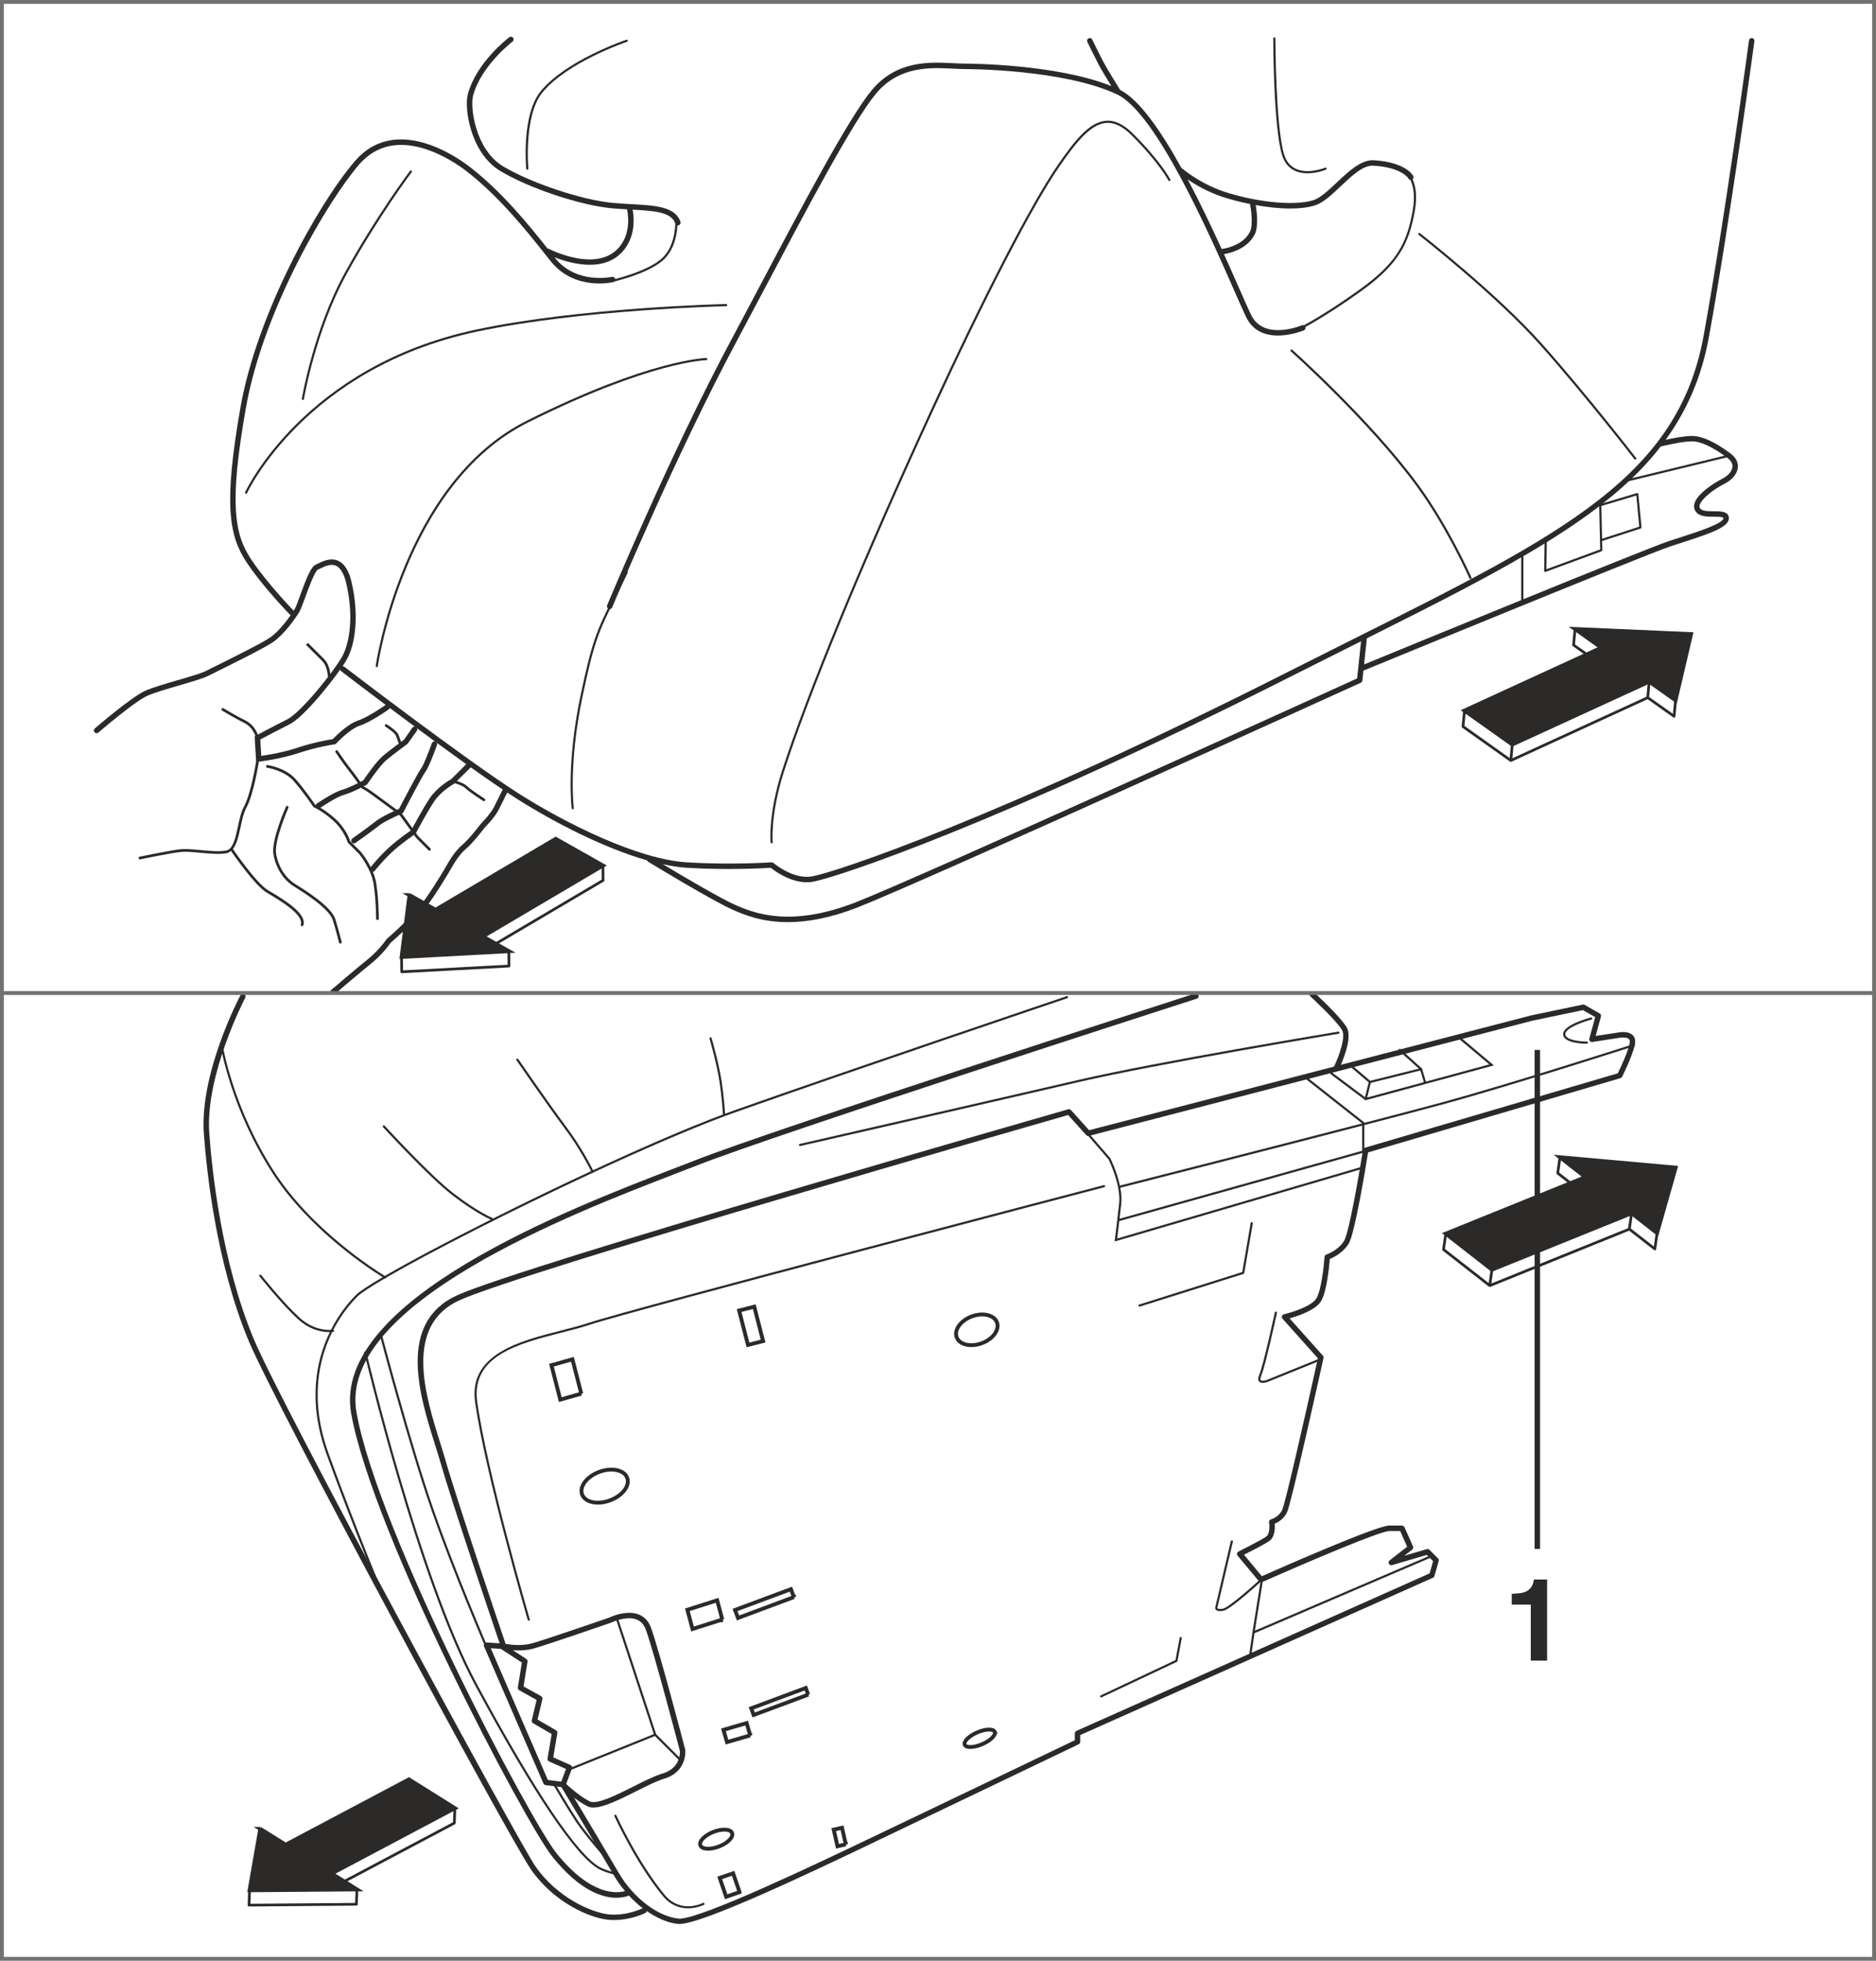 <?xml version="1.0" encoding="UTF-8"?>
<!DOCTYPE svg PUBLIC "-//W3C//DTD SVG 1.1//EN" "http://www.w3.org/Graphics/SVG/1.1/DTD/svg11.dtd">
<!-- Creator: CorelDRAW 2017 -->
<svg xmlns="http://www.w3.org/2000/svg" xml:space="preserve" width="37.091mm" height="38.748mm" version="1.1" style="shape-rendering:geometricPrecision; text-rendering:geometricPrecision; image-rendering:optimizeQuality; fill-rule:evenodd; clip-rule:evenodd"
viewBox="0 0 1435.3 1499.4"
 xmlns:xlink="http://www.w3.org/1999/xlink">
 <defs>
  <style type="text/css">
   <![CDATA[
    .str0 {stroke:#727271;stroke-width:2.95;stroke-miterlimit:4}
    .str1 {stroke:#2B2A29;stroke-width:2.95;stroke-linecap:round;stroke-miterlimit:4}
    .fil0 {fill:none;fill-rule:nonzero}
    .fil2 {fill:#2B2A29;fill-rule:nonzero}
    .fil1 {fill:#2B2A29;fill-rule:nonzero}
   ]]>
  </style>
 </defs>
 <g id="Слой_x0020_1">
  <polygon class="fil0 str0" points="1.47,1497.93 1433.82,1497.93 1433.82,1.47 1.47,1.47 "/>
  <path class="fil1" d="M1249.76 798.44c-0.93,0.3 -93.09,29.97 -146.34,44.49 -13.12,3.58 -34.63,9.23 -59.6,15.71l0 -0.31 -44.2 -34.84c-0.36,-0.27 -0.87,-0.23 -1.16,0.14 -0.29,0.36 -0.22,0.89 0.14,1.16l43.52 34.3c-76.37,19.84 -183.84,47.18 -185.29,47.53 -0.03,0 0,0.04 -0.03,0.05 -2.26,-10.74 -6.96,-20.33 -7.32,-21.01l-31.03 -35.93c-0.29,-0.36 -0.82,-0.41 -1.16,-0.1 -0.34,0.3 -0.38,0.82 -0.08,1.16l30.91 35.78c0.09,0.19 9.68,19.53 8.1,33.81 -1.61,14.53 -3.25,27.63 -3.28,27.75l-0.16 1.26 190.67 -55.89c0.44,-0.12 0.68,-0.59 0.56,-1.02 -0.14,-0.45 -0.59,-0.71 -1.04,-0.56l-188.22 55.18c0.27,-2.2 0.89,-7.22 1.61,-13.39 0.07,0 0.14,-0.01 0.22,-0.03l190.12 -53.22c0.45,-0.14 0.71,-0.59 0.57,-1.04 -0.11,-0.42 -0.56,-0.63 -1.01,-0.57l-2.43 0.68 0 -19.18c25.16,-6.54 46.84,-12.23 60.04,-15.83 53.29,-14.53 145.5,-44.22 146.41,-44.5 0.44,-0.15 0.68,-0.61 0.55,-1.05 -0.14,-0.43 -0.63,-0.66 -1.05,-0.53zm-207.54 81.54l-185.67 52c0.41,-3.58 0.86,-7.36 1.3,-11.38 0.44,-3.96 0.05,-8.2 -0.71,-12.36 0.03,0 0.07,0 0.1,0 1.44,-0.37 108.58,-27.62 184.93,-47.44l0 19.12c0,0.03 0.05,0.03 0.05,0.06z"/>
  <path class="fil1" d="M1047.18 827.69l-2.84 11.36 -25.15 -18.84c-0.34,-0.26 -0.87,-0.19 -1.15,0.18 -0.27,0.37 -0.21,0.87 0.16,1.15l26.46 19.84 96.75 -26.24 1.53 -0.42 -26.88 -22.64c-0.36,-0.3 -0.87,-0.24 -1.16,0.1 -0.3,0.36 -0.26,0.89 0.09,1.18l24.45 20.6 -48.52 13.16 -3.06 -10.49 -0.36 0.1 -16.01 -14.43c-0.34,-0.33 -0.87,-0.29 -1.18,0.05 -0.3,0.34 -0.27,0.86 0.07,1.16l15.2 13.69 -37.28 9.29 -14.57 -12.41c-0.34,-0.29 -0.86,-0.24 -1.17,0.1 -0.29,0.34 -0.25,0.87 0.09,1.17l14.51 12.34zm-1.2 11.61l2.82 -11.21 37.92 -9.48 2.61 8.93 -43.36 11.75z"/>
  <path class="fil1" d="M1214.15 798.15c0.46,0 0.83,-0.37 0.83,-0.83 0,-0.45 -0.37,-0.82 -0.83,-0.82 -4.62,0 -16.57,-1.02 -16.57,-5.69 0,-4.83 14.47,-9.68 20.04,-11.15 0.45,-0.11 0.71,-0.57 0.6,-1.01 -0.12,-0.44 -0.55,-0.64 -1.03,-0.59 -2.17,0.58 -21.27,5.79 -21.27,12.75 0,7.14 16.35,7.34 18.23,7.34z"/>
  <path class="fil1" d="M459.25 1427.99c-17.2,-9.12 -49.77,-57.48 -94.21,-139.86 -43.98,-81.54 -84.28,-252.38 -84.68,-254.1 -0.11,-0.44 -0.55,-0.67 -1.01,-0.6 -0.44,0.1 -0.71,0.55 -0.61,0.98 0.41,1.72 40.75,172.77 84.85,254.51 44.59,82.66 77.39,131.24 94.88,140.51 5.22,2.79 12.94,4.37 13.27,4.45 0.05,0.02 0.11,0.02 0.17,0.02 0.38,0 0.74,-0.27 0.8,-0.67 0.1,-0.44 -0.19,-0.89 -0.64,-0.98 -0.08,-0.02 -7.82,-1.6 -12.82,-4.26z"/>
  <path class="fil1" d="M292.31 1020.97c-0.11,-0.44 -0.55,-0.63 -1.01,-0.59 -0.45,0.12 -0.71,0.58 -0.6,1.03 0.22,0.8 21.95,83.19 39.15,132.65 17.2,49.43 42.16,107.08 42.4,107.65 0.14,0.3 0.44,0.49 0.77,0.49 0.11,0 0.22,-0.03 0.33,-0.07 0.42,-0.18 0.61,-0.67 0.42,-1.09 -0.24,-0.58 -25.19,-58.16 -42.36,-107.52 -17.17,-49.4 -38.88,-131.72 -39.1,-132.56z"/>
  <path class="fil1" d="M423.67 1363.89c-0.39,0.23 -0.53,0.74 -0.29,1.13 0.11,0.18 10.94,18.59 17.41,28.29 6.47,9.72 21.65,27.08 21.8,27.26 0.16,0.19 0.39,0.29 0.63,0.29 0.19,0 0.38,-0.07 0.55,-0.21 0.34,-0.3 0.37,-0.83 0.07,-1.18 -0.15,-0.16 -15.25,-17.46 -21.67,-27.08 -6.44,-9.65 -17.25,-28.02 -17.36,-28.22 -0.24,-0.39 -0.75,-0.52 -1.13,-0.29z"/>
  <path class="fil1" d="M520.23 1346.72c0.17,0.16 0.38,0.24 0.59,0.24 0.21,0 0.42,-0.08 0.59,-0.24 0.33,-0.31 0.33,-0.85 0,-1.18l-19.43 -19.43 -29.28 -88.92c-0.15,-0.45 -0.58,-0.65 -1.05,-0.53 -0.44,0.14 -0.67,0.61 -0.53,1.04l29.11 88.39 -66.66 26.87c-0.42,0.16 -0.63,0.65 -0.45,1.08 0.12,0.33 0.44,0.52 0.77,0.52 0.09,0 0.2,-0.02 0.31,-0.07l66.86 -26.95 19.18 19.18z"/>
  <path class="fil1" d="M845.47 906.87c-0.11,-0.45 -0.53,-0.65 -1.01,-0.6 -3.62,0.94 -362.29,94.67 -394.55,105.44 -6.2,2.07 -13.35,3.89 -20.91,5.81 -31.52,8.03 -70.74,18.01 -65.5,54.87 7.8,54.85 39.92,165.27 40.24,166.38 0.11,0.37 0.44,0.6 0.79,0.6 0.08,0 0.15,-0.01 0.23,-0.04 0.44,-0.12 0.7,-0.59 0.56,-1.01 -0.32,-1.11 -32.41,-111.44 -40.19,-166.16 -5.02,-35.38 31.79,-44.76 64.26,-53.02 7.6,-1.94 14.8,-3.78 21.05,-5.86 32.2,-10.74 390.82,-104.46 394.44,-105.4 0.44,-0.12 0.7,-0.57 0.59,-1.01z"/>
  <path class="fil1" d="M508.41 1448.85c-20.34,-24.61 -36.68,-60.31 -36.84,-60.66 -0.18,-0.43 -0.68,-0.62 -1.09,-0.41 -0.43,0.19 -0.6,0.67 -0.41,1.09 0.16,0.36 16.59,36.24 37.08,61.04 6.12,7.4 13.31,9.4 19.27,9.4 6.84,0 12.07,-2.62 12.17,-2.67 0.39,-0.22 0.56,-0.71 0.35,-1.12 -0.22,-0.41 -0.72,-0.59 -1.12,-0.36 -0.67,0.37 -17.13,8.56 -29.41,-6.31z"/>
  <path class="fil1" d="M976.96 1003.99c0.1,-0.45 -0.19,-0.89 -0.64,-0.99 -0.43,-0.12 -0.87,0.19 -0.98,0.64 -0.08,0.41 -8.7,40.2 -11.89,47.65 -1.05,2.47 -1.08,4.19 -0.05,5.25 0.68,0.71 1.71,0.94 2.76,0.94 1.72,0 3.48,-0.64 3.8,-0.75l40.22 -16.3c0.42,-0.16 0.63,-0.65 0.46,-1.06 -0.18,-0.44 -0.67,-0.68 -1.1,-0.46l-40.19 16.29c-1.2,0.44 -3.95,1.06 -4.75,0.21 -0.49,-0.51 -0.36,-1.75 0.38,-3.46 3.25,-7.6 11.63,-46.32 11.98,-47.96z"/>
  <path class="fil1" d="M960.1 1246.98l6.28 -39.27c0.05,-0.34 -0.11,-0.68 -0.43,-0.86 -0.33,-0.15 -0.71,-0.12 -0.96,0.12 -6.68,6.15 -24.92,22.29 -29.21,23.15 -2.67,0.56 -3.75,0.14 -4.14,-0.14 -0.19,-0.15 -0.26,-0.29 -0.3,-0.37l11.93 -50.66c0.11,-0.44 -0.17,-0.89 -0.62,-0.98 -0.42,-0.07 -0.9,0.16 -1,0.6l-11.98 51.02c0,0.08 0.03,0.96 0.86,1.62 1.08,0.87 2.94,1.05 5.57,0.53 4.82,-0.98 22.32,-16.56 28.26,-21.95l-6.14 38.41 -0.02 0 -2.74 19.26c-0.07,0.45 0.25,0.86 0.71,0.93 0.03,0.02 0.07,0.02 0.11,0.02 0.41,0 0.76,-0.29 0.82,-0.71l2.69 -18.78 134.06 -57.45c0.42,-0.18 0.62,-0.67 0.44,-1.09 -0.19,-0.41 -0.65,-0.59 -1.09,-0.44l-133.1 57.03z"/>
  <path class="fil1" d="M951.42 974.16c0.3,-0.09 0.52,-0.34 0.56,-0.65l6.52 -38.02c0.08,-0.45 -0.22,-0.89 -0.67,-0.96 -0.45,-0.14 -0.89,0.22 -0.96,0.67l-6.44 37.53 -78.85 24.85c-0.45,0.14 -0.68,0.58 -0.55,1.04 0.11,0.34 0.44,0.57 0.79,0.57 0.09,0 0.17,-0.02 0.25,-0.04l79.34 -24.98z"/>
  <path class="fil1" d="M902.53 1252.51l-3.18 16.98 -57.21 26.99c-0.42,0.21 -0.6,0.7 -0.41,1.12 0.15,0.29 0.44,0.46 0.75,0.46 0.12,0 0.24,-0.03 0.35,-0.09l57.61 -27.16c0.23,-0.12 0.41,-0.36 0.46,-0.6l3.25 -17.41c0.1,-0.44 -0.21,-0.87 -0.65,-0.96 -0.45,-0.15 -0.89,0.21 -0.97,0.65z"/>
  <path class="fil1" d="M254.22 1018.57c0.36,-0.04 0.68,-0.08 0.75,-0.08 0.45,-0.1 0.75,-0.52 0.67,-0.97 -0.07,-0.33 -0.39,-0.38 -0.68,-0.48 6.61,-12.76 14.33,-21.43 18.65,-25.69 2.7,-2.66 10.07,-7.45 20.76,-13.71 0.12,0.05 0.26,0.1 0.38,0.1 0.29,0 0.57,-0.14 0.72,-0.41 0.05,-0.1 -0.1,-0.18 -0.08,-0.29 32.97,-19.17 96.56,-51.62 157.86,-80.11 0.07,0.03 0.1,0.11 0.18,0.11 0.11,0 0.23,-0.03 0.34,-0.07 0.14,-0.07 0.04,-0.23 0.12,-0.34 36.56,-16.97 72.2,-32.47 99.95,-42.88 0.05,0.02 0.05,0.1 0.1,0.1l0.04 0c0.11,0 0.08,-0.16 0.17,-0.21 3.21,-1.2 6.32,-2.33 9.3,-3.39 88.09,-31.14 251.57,-86.38 253.2,-86.93 0.44,-0.15 0.65,-0.61 0.52,-1.05 -0.15,-0.44 -0.6,-0.67 -1.05,-0.52 -1.64,0.56 -165.13,55.79 -253.21,86.94 -2.65,0.93 -5.39,1.94 -8.2,2.98 -0.21,-3.4 -0.89,-13.64 -2.66,-25.15 -2.16,-14.02 -7.58,-32.53 -7.62,-32.71 -0.14,-0.45 -0.57,-0.72 -1.04,-0.56 -0.44,0.12 -0.68,0.59 -0.56,1.02 0.05,0.19 5.43,18.58 7.58,32.49 1.85,12 2.51,22.7 2.68,25.51 -27.64,10.35 -63.04,25.76 -99.37,42.62 -1.8,-3.66 -9.08,-17.94 -20.28,-32.89 -12.87,-17.19 -36.68,-51.79 -36.93,-52.15 -0.27,-0.38 -0.78,-0.44 -1.15,-0.21 -0.38,0.26 -0.48,0.78 -0.22,1.16 0.23,0.34 24.07,34.97 36.97,52.19 11.1,14.8 18.29,28.93 20.11,32.6 -25.53,11.85 -51.4,24.38 -75.34,36.39 -0.05,-0.29 -0.03,-0.6 -0.3,-0.7 -0.11,-0.05 -11.01,-4.5 -29.16,-18.39 -18.2,-13.9 -52.77,-51.68 -53.13,-52.07 -0.31,-0.34 -0.85,-0.35 -1.17,-0.05 -0.34,0.31 -0.36,0.83 -0.05,1.18 0.35,0.38 35.04,38.26 53.36,52.27 16.94,12.94 27.27,17.62 29.13,18.43 -33.01,16.56 -62.1,31.99 -81.13,43.06 -6.62,-4.03 -55.77,-34.88 -84.82,-79.97 -31.05,-48.19 -38.93,-94.86 -39,-95.33 -0.08,-0.45 -0.52,-0.8 -0.96,-0.68 -0.45,0.07 -0.75,0.49 -0.68,0.94 0.08,0.46 8,47.48 39.25,95.96 28.44,44.14 75.83,74.63 84.59,80.02 -10.47,6.13 -17.68,10.85 -20.35,13.5 -4.45,4.38 -12.51,13.46 -19.29,26.8 -3.7,0.22 -13.99,-0.15 -24.12,-9.46 -12.84,-11.77 -29.09,-32.3 -29.25,-32.5 -0.29,-0.37 -0.8,-0.4 -1.16,-0.14 -0.37,0.29 -0.42,0.81 -0.14,1.16 0.16,0.22 16.49,20.85 29.43,32.71 9.43,8.65 18.93,9.95 23.78,9.95 0.27,0 0.4,-0.03 0.64,-0.03 -10.37,21.27 -17.27,52.87 -2.38,93.81 21.5,59.1 44.89,114.94 45.12,115.51 0.14,0.31 0.44,0.5 0.76,0.5 0.11,0 0.22,-0.03 0.33,-0.07 0.42,-0.18 0.62,-0.66 0.44,-1.08 -0.23,-0.56 -23.6,-56.37 -45.09,-115.42 -14.88,-40.94 -7.74,-72.39 2.7,-93.36z"/>
  <path class="fil1" d="M611.29 875.75c0.1,0.39 0.44,0.65 0.8,0.65 0.05,0 0.12,0 0.19,-0.03 1.51,-0.34 152.84,-34.92 213,-48.91 60.13,-13.95 197.44,-36.71 198.82,-36.94 0.45,-0.08 0.77,-0.49 0.68,-0.96 -0.07,-0.44 -0.46,-0.8 -0.94,-0.67 -1.39,0.22 -138.75,22.97 -198.93,36.97 -60.17,13.97 -211.48,48.54 -213,48.9 -0.45,0.11 -0.72,0.53 -0.63,0.98z"/>
  <path class="fil0 str1" d="M479.88 1130.14c2.21,6.04 -3.73,13.76 -13.27,17.24 -9.53,3.52 -19.06,1.46 -21.27,-4.59 -2.21,-6.06 3.71,-13.78 13.27,-17.27 9.53,-3.51 19.06,-1.42 21.27,4.61zm282.89 -118.87c2.07,5.68 -3.14,12.82 -11.66,15.92 -8.54,3.14 -17.13,1.08 -19.19,-4.6 -2.09,-5.68 3.13,-12.82 11.64,-15.94 8.52,-3.14 17.13,-1.05 19.21,4.63zm-202.64 390.44c1.19,3.08 -3.27,7.7 -9.99,10.29 -6.7,2.62 -13.13,2.24 -14.32,-0.85 -1.2,-3.05 3.28,-7.66 9.98,-10.28 6.73,-2.62 13.13,-2.24 14.33,0.84zm200.91 -77.38c1.08,2.47 -3.2,6.7 -9.54,9.45 -6.32,2.73 -12.33,2.94 -13.39,0.46 -1.06,-2.47 3.18,-6.7 9.53,-9.45 6.33,-2.73 12.34,-2.93 13.41,-0.46zm-177.2 -298.8l-11.57 2.98 -6.77 -26.31 11.57 -2.98 6.77 26.31zm-139.11 40.22l-16.07 4.56 -6.76 -26.31 16.05 -4.56 6.77 26.31zm162.67 155.58l-42.77 15.94 -2.28 -6.11 42.77 -15.92 2.28 6.09zm10.96 74.58l-41.75 15.54 -1.9 -5.07 41.76 -15.56 1.88 5.09zm-65.72 -57.45l-22.8 7.24 -3.95 -14.69 22.81 -7.23 3.93 14.69zm21.33 88.6l-17.75 5.16 -2.73 -9.39 17.75 -5.17 2.73 9.41zm73.14 83.35l-6.36 1.44 -2.88 -12.71 6.35 -1.46 2.89 12.74zm-81.27 36.51l-10.26 3.53 -4.94 -14.39 10.26 -3.54 4.94 14.39z"/>
  <path class="fil1" d="M1241.72 789.22c-1.63,0 -2.85,0.22 -2.85,0.22l-18.06 2.76 4.05 -14.85c0.25,-0.93 -0.15,-1.88 -0.98,-2.36l-11.42 -6.54c-0.45,-0.25 -0.96,-0.31 -1.46,-0.23l-39.29 8.2 -145.89 37.87c3.21,-7.33 8.61,-21.87 4.47,-28.77 -4.98,-8.33 -24.05,-25.86 -24.86,-26.6 -0.86,-0.78 -2.16,-0.72 -2.95,0.12 -0.76,0.85 -0.71,2.17 0.14,2.95 0.19,0.18 19.43,17.86 24.11,25.65 3.01,5.04 -1.95,19.37 -6.1,28l-187.38 48.64 -13.86 -15.39c-0.53,-0.6 -1.37,-0.85 -2.12,-0.62 -4.16,1.2 -417.18,119.53 -467.37,142.18 -46.44,20.97 -28.81,77.02 -17.13,114.11 1.49,4.74 2.88,9.14 4.01,13.12 8.79,30.76 39.53,121.46 45.48,138.97l-9.94 -0.62c-0.57,0.02 -1.42,0.29 -1.83,0.87 -0.43,0.6 -0.49,1.37 -0.21,2.02l45.51 104.96c0.29,0.68 0.92,1.15 1.65,1.24l12.07 1.5c3.99,6.68 29.83,49.79 40.28,67.7 2.45,4.21 5.34,8.14 8.42,11.82 -6.36,1.79 -26.19,3.66 -52.37,-28.86 -20.19,-25.06 -136.63,-244.99 -153.08,-337.12 -14.82,-82.98 166.41,-152.72 243.8,-182.49 6.15,-2.36 11.61,-4.47 16.21,-6.28 61.31,-24.2 379.67,-126.67 382.88,-127.71 1.11,-0.34 1.69,-1.52 1.35,-2.61 -0.36,-1.11 -1.56,-1.73 -2.62,-1.35 -3.21,1.04 -321.7,103.54 -383.13,127.79 -4.59,1.81 -10.03,3.9 -16.16,6.26 -78.36,30.14 -261.83,100.75 -246.42,187.12 16.56,92.64 133.65,313.79 153.96,338.97 21.06,26.18 38.46,31.38 48.95,31.38 4.71,0 7.94,-1.02 9.61,-1.71 3.32,3.59 6.85,6.88 10.54,9.71 -0.94,0.46 -12.97,6.14 -26.43,4.64 -12.65,-1.4 -38.96,-12.62 -55.68,-36.7 -12.44,-17.92 -193.67,-351.27 -215.38,-403 -24.86,-59.31 -32.15,-130.1 -34.13,-157.78 -3.18,-44.59 27.22,-102.81 27.52,-103.4 0.53,-1.01 0.15,-2.26 -0.87,-2.8 -0.99,-0.55 -2.26,-0.15 -2.8,0.87 -1.28,2.41 -31.27,59.83 -28,105.63 2,27.88 9.34,99.2 34.46,159.07 20.3,48.41 198.6,379.02 215.78,403.76 17.63,25.4 44.72,36.91 58.63,38.45 1.72,0.19 3.42,0.27 5.08,0.27 12.9,0 23.36,-5.16 23.85,-5.39 0.62,-0.31 0.92,-0.87 1.03,-1.49 7.91,5.48 16.23,9.11 23.96,9.87 0.34,0.03 0.7,0.04 1.08,0.04 18.01,0 103.42,-40.79 144.49,-60.38l7.41 -3.56c34.32,-16.33 153.54,-73.48 153.54,-73.48 0.72,-0.34 1.19,-1.06 1.19,-1.87l0 -5.19 269.86 -120.3c0.56,-0.23 0.98,-0.74 1.16,-1.32l3.26 -11.44c0.22,-0.72 0.02,-1.5 -0.52,-2.04l-6.54 -6.54c-0.55,-0.56 -1.35,-0.72 -2.06,-0.53l-17.24 5.08 6.05 -4.69c0.75,-0.59 1.01,-1.63 0.63,-2.48l-6.54 -14.7c-0.34,-0.75 -1.24,-1.23 -2.06,-1.23l-9.64 0c-9.55,0 -83.42,32.53 -97.39,38.73l-13.66 -16.4c4.74,-2.4 15.25,-7.78 19.11,-10.36 4.63,-3.1 4.66,-10.06 4.37,-13.38 2.44,-1.02 6.82,-3.47 9.4,-8.65 3.28,-6.57 25.42,-106.67 27.93,-118.06 0.15,-0.65 -0.03,-1.34 -0.48,-1.84l-25.47 -28.5c6.48,-1.79 19.94,-6.25 24.08,-13.15 4.46,-7.45 6.29,-26.93 6.7,-32.26 3,-1.24 10.33,-4.86 14.52,-11.84 4.72,-7.85 13.08,-59.14 14.76,-69.66l193.08 -56.79c0.55,-0.16 1.01,-0.55 1.27,-1.06 1.02,-2.05 10.02,-20.26 10.02,-27.07 0,-4.48 -3.49,-7.15 -9.34,-7.15zm-866.27 471.19l7.7 0.48 16.12 10.46 -3.06 19.04c-0.12,0.86 0.29,1.72 1.05,2.14l13.3 7.4 -3.71 15.56c-0.21,0.9 0.18,1.83 0.98,2.28l14.24 8.26 -3.15 18.74c-0.15,0.94 0.34,1.85 1.22,2.24l12.9 5.73 -3.62 9.69 -10.26 -1.28 -43.7 -100.75zm61.06 89.33l-13.23 -5.87 3.13 -18.58c0.15,-0.86 -0.26,-1.71 -1.01,-2.14l-14.14 -8.19 3.71 -15.6c0.22,-0.92 -0.19,-1.86 -1.01,-2.31l-13.4 -7.44 3.04 -18.93c0.12,-0.82 -0.24,-1.64 -0.93,-2.07l-10.21 -6.65c1.27,0.09 2.61,0.15 4.02,0.15 4.4,0 8.44,-0.52 12,-1.53 11.35,-3.26 56.95,-18.97 59.15,-19.75 0.05,-0.04 6.84,-3.36 13.69,-3.36 6.47,0 10.67,2.87 12.8,8.75 6.43,17.66 25.88,92.13 26.02,92.6 0.07,0.52 1.18,13.05 -13.21,17.39 -6.17,1.83 -14.09,5.8 -22.47,10.01 -11.62,5.83 -23.64,11.85 -30.46,11.85 -1.12,0 -2.03,-0.16 -2.72,-0.5 -7.64,-3.82 -15.42,-10.87 -18.09,-13.39l4.41 -11.79c0.39,-1.03 -0.1,-2.17 -1.11,-2.62zm801.21 -528.97l-193.47 56.9c-0.78,0.23 -1.35,0.87 -1.47,1.68 -2.7,17.14 -10.57,63.07 -14.41,69.47 -4.44,7.39 -13.5,10.51 -13.6,10.54 -0.79,0.26 -1.35,0.98 -1.4,1.83 -0.45,6.68 -2.43,25.39 -6.24,31.72 -3.63,6.08 -19.14,10.8 -24.8,12.11 -0.72,0.17 -1.3,0.7 -1.51,1.41 -0.23,0.7 -0.07,1.46 0.42,2l27.06 30.26c-9.84,44.53 -25.08,111.47 -27.35,116.04 -2.77,5.57 -8.41,7.09 -8.47,7.1 -1.04,0.27 -1.72,1.28 -1.54,2.36 0.38,2.35 0.71,8.93 -2.36,10.99 -4.72,3.15 -20.84,11.19 -21.01,11.28 -0.56,0.29 -0.97,0.82 -1.11,1.43 -0.12,0.62 0.03,1.27 0.44,1.76l16.34 19.62c0.62,0.71 1.6,0.97 2.45,0.56 35.29,-15.67 90.28,-39.01 97.14,-39.01l8.45 0 5.32 11.98 -13.42 10.43c-0.79,0.6 -1.03,1.71 -0.57,2.59 0.45,0.87 1.5,1.28 2.43,1.04l26.58 -7.82 4.81 4.79 -2.67 9.34 -270.21 120.45c-0.75,0.33 -1.23,1.08 -1.23,1.9l0 5.23c-12.48,5.99 -120.03,57.55 -152.33,72.92l-7.43 3.54c-37.61,17.95 -125.63,59.98 -142.7,60 -0.25,0 -0.46,-0.02 -0.67,-0.04 -15.88,-1.57 -34.7,-15.93 -45.76,-34.9 -7.97,-13.68 -24.85,-41.9 -34.21,-57.56 3.12,2.36 6.65,4.77 10.25,6.57 1.25,0.64 2.8,0.96 4.57,0.96 7.81,0 20.27,-6.25 32.33,-12.29 8.22,-4.12 15.97,-8.01 21.79,-9.76 17.8,-5.35 16.19,-21.67 16.11,-22.12 -0.79,-3.07 -19.7,-75.42 -26.18,-93.27 -2.73,-7.52 -8.52,-11.49 -16.72,-11.49 -7.86,0 -15.25,3.65 -15.3,3.7 -0.48,0.15 -47.44,16.34 -58.69,19.58 -3.18,0.9 -6.84,1.36 -10.85,1.36 -3.99,0 -7.37,-0.45 -9.68,-0.83 -3.68,-10.85 -36.86,-108.46 -46.03,-140.57 -1.13,-4 -2.54,-8.45 -4.04,-13.23 -11.23,-35.68 -28.2,-89.61 14.87,-109.06 48.54,-21.91 440.28,-134.37 465.55,-141.62l13.83 15.35c0.52,0.58 1.31,0.84 2.07,0.63l188.67 -48.98c0.08,0.02 0.16,0.05 0.25,0.05 0.15,0 0.22,-0.19 0.35,-0.21l150.33 -39.03 38.41 -8.01 9.35 5.35 -4.48 16.41c-0.19,0.67 -0.02,1.39 0.45,1.94 0.46,0.5 1.13,0.79 1.87,0.65l21.25 -3.26c0.05,-0.02 0.98,-0.15 2.2,-0.15 5.17,0 5.17,2.25 5.17,2.99 0,4.72 -6.28,18.5 -9.17,24.39z"/>
  <path class="fil1" d="M348.02 1381.71c-0.56,0 -1.01,0.44 -1.04,1l-0.39 10.76 -83.72 44.37c-0.52,0.27 -0.71,0.9 -0.44,1.4 0.18,0.36 0.55,0.55 0.91,0.55 0.17,0 0.33,-0.04 0.49,-0.11l84.24 -44.64c0.03,-0.03 0.05,-0.04 0.1,-0.07 0.14,-0.07 0.23,-0.19 0.31,-0.33 0.07,-0.11 0.12,-0.24 0.14,-0.38 0.02,-0.05 0.02,-0.09 0.02,-0.14l0.42 -11.35c0.02,-0.57 -0.5,-1.15 -1.04,-1.06z"/>
  <path class="fil1" d="M272.06 1444.82l-0.38 10.36 -80.09 0.65 0.37 -10.28c0.02,-0.58 -0.42,-1.05 -0.99,-1.07 -0.62,0.04 -1.06,0.43 -1.08,1l-0.41 11.34 0 0.04c0,0.11 0.03,0.21 0.04,0.3l0 0.01c0.05,0.17 0.15,0.31 0.27,0.45l0.01 0 0 0 0 0 0.02 0c0.09,0.09 0.22,0.17 0.34,0.22l0.01 0 0 0c0.11,0.04 0.22,0.05 0.34,0.05l0.01 0 82.15 -0.65c0.11,0 0.21,-0.02 0.3,-0.04l0 0 0.01 0c0.21,-0.07 0.37,-0.19 0.51,-0.34 0.01,-0.04 0.04,-0.08 0.07,-0.12l0.01 0 0 -0.01 0 0 0 -0.02 0 0 0 -0.01c0.1,-0.14 0.14,-0.3 0.14,-0.46l0.43 -11.35c0.03,-0.57 -0.43,-1.06 -1,-1.08 -0.63,-0.12 -1.05,0.43 -1.08,1z"/>
  <path class="fil1" d="M199.16 1398.53l19.39 12.15 94.32 -49.98 35.15 22.03 -94.3 49.98 19.39 12.15 -82.18 0.66c0,0 8.27,-47.45 8.24,-46.99z"/>
  <path class="fil0 str1" d="M199.16 1398.53l19.39 12.15 94.32 -49.98 35.15 22.03 -94.3 49.98 19.39 12.15 -82.18 0.66c0,0 8.27,-47.45 8.24,-46.99z"/>
  <polygon class="fil1" points="1267.78,942.94 1282.01,892.89 1193.51,884.95 1212.99,900.14 1106.13,943.38 1141.46,970.93 1248.32,927.73 "/>
  <polygon class="fil0 str1" points="1267.78,942.94 1282.01,892.89 1193.51,884.95 1212.99,900.14 1106.13,943.38 1141.46,970.93 1248.32,927.73 "/>
  <path class="fil1" d="M1191.07 897.85c0.04,0.03 0.07,0.07 0.11,0.08l9.77 7.63c0.19,0.17 0.42,0.22 0.64,0.22 0.3,0 0.62,-0.12 0.82,-0.4 0.36,-0.43 0.27,-1.1 -0.17,-1.44l-9.33 -7.28 1.63 -11.59c0.08,-0.56 -0.31,-1.08 -0.89,-1.17 -0.64,0 -1.1,0.34 -1.16,0.9l-1.71 12.15c-0.02,0.04 -0.02,0.08 -0.02,0.14 0,0.14 0.02,0.29 0.07,0.42 0.05,0.12 0.14,0.24 0.23,0.34z"/>
  <path class="fil1" d="M1267.92 941.9c-0.52,0 -1.09,0.33 -1.16,0.89l-1.45 10.37 -17.61 -13.71 1.63 -11.59c0.08,-0.56 -0.3,-1.08 -0.87,-1.17 -0.6,0 -1.09,0.33 -1.17,0.89l-1.63 11.58 -104.64 42.32 1.46 -10.42c0.08,-0.56 -0.31,-1.08 -0.87,-1.16 -0.67,0 -1.09,0.32 -1.17,0.89l-1.46 10.39 -33.45 -26.1 1.63 -11.56c0.1,-0.56 -0.3,-1.09 -0.87,-1.17 -0.64,0.04 -1.09,0.31 -1.17,0.89l-1.71 12.12c0,0.05 -0.01,0.09 -0.01,0.14l0 0c0,0.15 0.03,0.29 0.07,0.41 0.07,0.15 0.15,0.27 0.27,0.37 0.01,0.03 0.04,0.05 0.08,0.08l35.29 27.56c0.02,0.01 0.03,0.01 0.03,0.03 0.07,0.04 0.15,0.1 0.23,0.12 0.08,0.04 0.26,0.04 0.25,0.07 0.05,0.02 0.11,0.02 0.15,0.02 0.14,0 0.29,-0.03 0.41,-0.08l106.28 -42.98 19 14.8c0.07,0.07 0.15,0.12 0.23,0.15 0,0.02 0,0.02 0,0.02 0.12,0.04 0.26,0.07 0.38,0.07l0 0c0.14,-0.04 0.3,-0.03 0.43,-0.07 0.12,-0.05 0.23,-0.12 0.33,-0.22 0.1,-0.11 0.18,-0.23 0.25,-0.37 0.03,-0.08 0.04,-0.18 0.05,-0.25l1.69 -12.14c0.08,-0.56 -0.31,-1.08 -0.89,-1.17z"/>
  <polygon class="fil1" points="1174.12,1184.5 1178.28,1184.5 1178.28,802.88 1174.12,802.88 "/>
  <path class="fil1" d="M256.72 569.1l0.5 -0.55c0.1,-0.11 10.14,-11.01 18.06,-13.64 8.71,-2.89 21.76,-12.19 22.32,-12.58 0.93,-0.67 1.15,-1.98 0.48,-2.91 -0.67,-0.94 -1.95,-1.15 -2.91,-0.49 -0.12,0.1 -13.09,9.34 -21.2,12.04 -7.93,2.65 -17.07,11.86 -19.32,14.22 -2.99,0.46 -14.59,2.43 -27.08,6.59 -10.78,3.6 -22.84,5.56 -27.68,6.24l-0.74 -12.52c3.33,-1.79 13.25,-7.06 22.44,-11.66 11.88,-5.94 36.92,-37.88 43.46,-49.07 7.7,-13.21 9.28,-36.46 4.01,-59.26 -2.05,-8.9 -5.36,-14.33 -10.12,-16.6 -5.8,-2.73 -11.88,0.21 -15.52,1.99 -0.68,0.33 -1.28,0.63 -1.77,0.83 -3.69,1.47 -7.17,10.31 -12.03,23.63 -1.68,4.59 -3.27,8.9 -4.14,10.36 -2.57,4.29 -11.04,16.6 -19.25,22.06 -7.05,4.71 -31.78,16.91 -43.65,22.78l-5.34 2.65c-3.55,1.77 -12.14,4.26 -21.23,6.91 -9.65,2.81 -19.65,5.72 -25.09,8.2 -10.55,4.81 -37.23,27.74 -38.35,28.72 -0.87,0.74 -0.97,2.06 -0.22,2.92 0.74,0.87 2.06,0.98 2.92,0.22 0.27,-0.23 27.35,-23.52 37.37,-28.08 5.19,-2.35 15.02,-5.22 24.55,-7.99 9.27,-2.7 18.03,-5.24 21.91,-7.19l5.32 -2.64c11.96,-5.9 36.84,-18.2 44.12,-23.04 8.52,-5.68 17.15,-17.78 20.52,-23.38 1.06,-1.8 2.57,-5.9 4.46,-11.07 2.38,-6.51 7.33,-20.07 9.67,-21.21 0.57,-0.22 1.27,-0.56 2.06,-0.96 3.17,-1.53 7.92,-3.85 11.9,-1.97 3.48,1.67 6.13,6.3 7.85,13.78 6.11,26.51 1.91,46.87 -3.55,56.23 -7.03,12.04 -31.29,42.24 -41.73,47.45 -11.26,5.64 -23.6,12.29 -23.72,12.34l-1.18 0.64 1.16 19.6 2.19 -0.26c0.67,-0.07 16.48,-1.95 30.71,-6.7 13.84,-4.63 26.95,-6.52 27.08,-6.55l0.74 -0.1z"/>
  <path class="fil1" d="M385.41 602.18l-7.58 15.15c-2.66,5.31 -9.95,12.64 -10.21,12.92 -0.08,0.12 -8.44,11.22 -13.87,15.75 -5.91,4.93 -10.7,13.46 -10.89,13.81 -0.09,0.17 -8.58,15.21 -17.87,28.22 -9.2,12.89 -28.81,29.75 -29.01,29.92l-0.37 0.43c-0.05,0.08 -5.64,8.35 -14.72,15.61 -9.38,7.51 -28.05,23.54 -28.24,23.7l2.72 3.15c0.18,-0.17 18.8,-16.14 28.12,-23.6 8.83,-7.06 14.39,-14.82 15.41,-16.31 2.28,-1.97 20.38,-17.76 29.49,-30.48 9.41,-13.19 18.01,-28.44 18.1,-28.6 0.04,-0.08 4.63,-8.23 9.93,-12.65 5.8,-4.84 14.18,-15.99 14.34,-16.23 0.32,-0.31 7.84,-7.86 10.78,-13.79l7.58 -15.15 -3.71 -1.85z"/>
  <path class="fil1" d="M280.35 600.21l0.74 -0.67c0.08,-0.15 9.35,-14 14.74,-18.5 5.57,-4.64 15.88,-12.15 15.99,-12.22l7.11 -9.96c0.65,-0.94 0.42,-2.24 -0.52,-2.89 -0.93,-0.66 -2.23,-0.43 -2.89,0.5l-6.43 9.19c-1.73,1.27 -10.7,7.83 -15.92,12.19 -5.34,4.45 -13.58,16.46 -15.26,18.95 -2.02,1.08 -10.58,5.57 -16.16,7.15 -6.88,1.97 -19.03,10.35 -19.55,10.7 -0.94,0.65 -1.17,1.95 -0.52,2.89 0.41,0.58 1.05,0.9 1.71,0.9 0.41,0 0.82,-0.12 1.19,-0.37 0.12,-0.09 12.1,-8.35 18.31,-10.13 6.78,-1.93 17.03,-7.51 17.47,-7.74z"/>
  <path class="fil1" d="M287.52 628c-4.64,3.7 -17.76,13.08 -17.9,13.17 -0.94,0.67 -1.16,1.97 -0.49,2.91 0.41,0.56 1.05,0.87 1.69,0.87 0.42,0 0.84,-0.14 1.22,-0.4 0.55,-0.38 13.36,-9.53 18.07,-13.31 4.47,-3.58 17.38,-9.13 17.51,-9.19l0.68 -0.3 0.34 -0.65c3.93,-7.59 14.62,-27.95 16.86,-30.93 2.95,-3.93 8.22,-18.77 8.82,-20.45 0.38,-1.08 -0.19,-2.27 -1.27,-2.65 -1.08,-0.4 -2.28,0.18 -2.65,1.25 -1.56,4.4 -6.06,16.44 -8.23,19.34 -2.69,3.59 -14.65,26.57 -16.89,30.86 -2.82,1.24 -13.46,5.99 -17.77,9.46z"/>
  <path class="fil1" d="M328.74 610.48c-5.2,7.79 -12.6,21.6 -14.06,24.34 -1.87,1.25 -9.17,6.31 -15.86,12.16 -7.63,6.66 -15.1,15.97 -15.41,16.37 -0.71,0.9 -0.57,2.2 0.33,2.92 0.38,0.3 0.85,0.46 1.3,0.46 0.61,0 1.21,-0.27 1.62,-0.79 0.08,-0.09 7.57,-9.4 14.89,-15.82 7.37,-6.46 15.8,-12.08 15.88,-12.14l0.7 -0.76c0.08,-0.17 8.53,-16.11 14.09,-24.44 5.31,-7.97 15.26,-13.47 15.35,-13.53l13.73 -13.6c0.8,-0.82 0.8,-2.13 0,-2.95 -0.82,-0.8 -2.13,-0.8 -2.95,0l-13.05 13.05c-1.75,0.98 -11.11,6.54 -16.56,14.72z"/>
  <path class="fil1" d="M206.55 681.66l-1.44 -0.86c-8.88,-5.32 -25.72,-29.8 -26.93,-31.56 2.93,-3.67 4.4,-9.89 5.82,-16.54 1.16,-5.42 2.35,-11.03 4.45,-14.87 5.69,-10.46 9.42,-34.36 9.57,-35.37 0.09,-0.57 -0.3,-1.1 -0.86,-1.19 -0.64,-0.03 -1.09,0.3 -1.18,0.86 -0.04,0.26 -3.82,24.56 -9.35,34.7 -2.24,4.11 -3.47,9.87 -4.66,15.43 -1.79,8.39 -3.65,17.08 -8.83,18.11 -5.15,1.05 -12.62,0.34 -19.85,-0.33 -5.77,-0.55 -11.22,-1.02 -15.08,-0.63 -8.46,0.94 -30.4,5.5 -31.33,5.71 -0.56,0.11 -0.93,0.65 -0.8,1.22 0.09,0.49 0.53,0.83 1.01,0.83 0.07,0 0.14,0 0.21,-0.03 0.23,-0.04 22.77,-4.74 31.15,-5.67 3.65,-0.4 9,0.09 14.66,0.63 7.38,0.68 15,1.39 20.45,0.31 1.23,-0.26 2.17,-1.01 3.12,-1.76 2.2,3.22 18.31,26.47 27.38,31.93l1.45 0.86c8.78,5.24 27.06,16.16 24.61,23.48 -0.19,0.55 0.11,1.12 0.65,1.31 0.11,0.03 0.22,0.05 0.33,0.05 0.44,0 0.83,-0.27 0.98,-0.72 2.96,-8.88 -14.87,-19.55 -25.51,-25.91z"/>
  <path class="fil1" d="M226.29 676.29l-0.36 -0.22c-7.52,-4.71 -12.87,-13.08 -14.66,-22.96 -1.81,-9.99 9.27,-35.11 9.39,-35.37 0.22,-0.52 -0.01,-1.13 -0.53,-1.37 -0.52,-0.23 -1.15,0 -1.37,0.53 -0.46,1.05 -11.47,25.97 -9.54,36.57 1.9,10.46 7.59,19.33 15.62,24.35l0.35 0.22c7.33,4.59 26.8,16.75 29.49,25.72 2.81,9.32 4.71,16.91 4.72,16.98 0.11,0.48 0.55,0.79 1.01,0.79 0.08,0 0.16,-0.01 0.24,-0.03 0.56,-0.15 0.9,-0.71 0.75,-1.25 -0.02,-0.09 -1.93,-7.72 -4.74,-17.09 -2.91,-9.71 -22.15,-21.75 -30.38,-26.88z"/>
  <path class="fil1" d="M276.3 651.61l-8.34 -8.34c-0.53,-1.63 -3.62,-10.18 -11.59,-17.27 -7.66,-6.8 -13.75,-9.81 -15.14,-10.46 -1.16,-1.72 -8.14,-11.97 -15.06,-19.75 -7.74,-8.7 -20.9,-10.68 -21.45,-10.74 -0.66,-0.08 -1.1,0.31 -1.18,0.87 -0.08,0.58 0.31,1.1 0.87,1.18 0.14,0.01 12.97,1.95 20.19,10.07 7.45,8.37 14.99,19.66 15.06,19.77 0.11,0.16 0.27,0.3 0.46,0.38 0.05,0.03 6.59,2.88 14.86,10.24 8.18,7.27 11.03,16.47 11.04,16.56 0.06,0.18 0.15,0.32 0.27,0.44l8.45 8.45c0.09,0.12 9.31,11.29 11.13,23.17 1.87,12.08 1.88,26.19 1.88,26.33 0,0.57 0.46,1.04 1.04,1.04 0.57,0 1.04,-0.46 1.04,-1.04 0,-0.14 -0.03,-14.42 -1.9,-26.66 -1.91,-12.44 -11.19,-23.69 -11.66,-24.23z"/>
  <path class="fil1" d="M187.07 552.93c7.02,3.51 8.9,11.52 8.93,11.61 0.1,0.48 0.53,0.8 1.01,0.8 0.07,0 0.15,-0.02 0.22,-0.03 0.56,-0.12 0.92,-0.68 0.79,-1.24 -0.08,-0.36 -2.1,-9.04 -10.02,-13 -7.45,-3.73 -16.88,-9.36 -16.97,-9.43 -0.48,-0.29 -1.13,-0.14 -1.42,0.37 -0.3,0.48 -0.14,1.12 0.36,1.42 0.09,0.05 9.58,5.75 17.1,9.5z"/>
  <path class="fil1" d="M250.86 517.93c0,0.57 0.46,1.04 1.04,1.04 0.57,0 1.04,-0.46 1.04,-1.04 0,-0.37 -0.05,-9.01 -5.02,-13.99l-12.33 -12.3 -1.46 1.46 12.31 12.31c4.37,4.35 4.42,12.44 4.42,12.52z"/>
  <path class="fil1" d="M307.65 622.4c-0.07,-0.08 -0.14,-0.16 -0.22,-0.22 -0.15,-0.12 -15.23,-11.43 -21.79,-16.11 -3.74,-2.68 -6.26,-4.27 -7.52,-4.78 -1.12,-1.6 -6.85,-9.72 -10.27,-13.98 -3.71,-4.63 -9.36,-13.08 -9.42,-13.16 -0.33,-0.49 -0.98,-0.63 -1.43,-0.29 -0.48,0.31 -0.6,0.96 -0.29,1.43 0.06,0.08 5.75,8.61 9.53,13.32 3.73,4.64 10.29,14.05 10.37,14.14 0.19,0.27 0.3,0.42 0.65,0.42 0.04,0.02 1.34,0.4 7.15,4.56 6.23,4.45 20.16,14.88 21.64,15.99l12.31 17.03 9.48 9.46c0.21,0.21 0.46,0.31 0.72,0.31 0.27,0 0.53,-0.11 0.74,-0.31 0.41,-0.39 0.41,-1.05 0,-1.46l-9.35 -9.34 -12.31 -17.04z"/>
  <path class="fil1" d="M370.78 610.77c-0.09,-0.07 -10.33,-6.61 -13.08,-9.34 -3,-3 -10.55,-4.93 -10.88,-5.01 -0.56,-0.11 -1.12,0.21 -1.26,0.75 -0.14,0.56 0.19,1.12 0.75,1.25 0.09,0.03 7.32,1.87 9.93,4.47 2.88,2.89 13,9.35 13.42,9.62 0.19,0.11 0.37,0.16 0.57,0.16 0.34,0 0.67,-0.18 0.86,-0.48 0.32,-0.48 0.18,-1.13 -0.31,-1.44z"/>
  <path class="fil1" d="M302.98 562.74c0.94,2.84 2.79,7.44 2.87,7.63 0.15,0.41 0.55,0.66 0.96,0.66 0.12,0 0.26,-0.03 0.38,-0.09 0.53,-0.2 0.79,-0.8 0.57,-1.34 -0.02,-0.05 -1.88,-4.75 -2.81,-7.52 -1.04,-3.11 -8.15,-7.62 -8.95,-8.12 -0.48,-0.3 -1.12,-0.16 -1.43,0.34 -0.3,0.48 -0.15,1.12 0.34,1.42 2.8,1.75 7.48,5.2 8.08,7.02z"/>
  <path class="fil1" d="M192.17 427.76c-12.83,-19.25 -17,-42.45 -4.03,-115.86 13.35,-75.67 62.91,-158.44 86.47,-185.93 28.71,-33.49 73.28,-2.01 81.92,4.64 25.45,19.58 46.63,46.27 60.65,63.93l4.19 5.27c18.01,22.51 46.52,16.23 47.74,15.95 1.12,-0.25 1.81,-1.37 1.56,-2.48 -0.26,-1.13 -1.4,-1.81 -2.5,-1.56 -0.26,0.04 -27.16,5.98 -43.55,-14.5l-0.4 -0.49c6.38,2.51 16.6,5.75 26.99,5.75 10.37,0 20.9,-3.24 27.86,-13.66 7.53,-11.33 5.77,-24.29 4.93,-28.49 16.64,0.9 29.7,1.79 32.65,10.59 0.29,0.87 1.09,1.44 1.97,1.44 0.22,0 0.44,-0.04 0.65,-0.11 1.1,-0.37 1.68,-1.54 1.33,-2.63 -3.89,-11.67 -19.41,-12.52 -37.37,-13.49 -4.63,-0.26 -9.47,-0.52 -14.41,-0.97 -23.4,-2.13 -62.59,-15.2 -83.89,-27.96 -21.28,-12.78 -25.39,-45.27 -22.96,-54.18 6.25,-22.94 29.92,-41.04 30.16,-41.21 0.91,-0.7 1.09,-1.99 0.41,-2.92 -0.7,-0.92 -2.01,-1.1 -2.92,-0.4 -1.01,0.77 -25.03,19.11 -31.66,43.43 -2.99,10.96 2,45.15 24.84,58.85 22.1,13.26 61.32,26.34 85.64,28.53 3.86,0.37 7.58,0.56 11.26,0.75 0.17,0.67 3.63,14.86 -4.09,26.47 -16.14,24.23 -55.58,3.86 -55.98,3.66 -0.22,-0.12 -0.45,-0.04 -0.67,-0.07 -14.14,-17.8 -34.89,-43.55 -59.9,-62.77 -9.16,-7.06 -56.45,-40.4 -87.61,-4.07 -28.64,33.43 -74.95,117.33 -87.41,187.92 -13.19,74.78 -8.78,98.71 4.67,118.89 13.01,19.51 33.47,40.31 33.68,40.5 0.39,0.43 0.94,0.63 1.47,0.63 0.53,0 1.05,-0.21 1.46,-0.6 0.82,-0.8 0.82,-2.11 0.02,-2.93 -0.19,-0.22 -20.38,-20.74 -33.16,-39.9z"/>
  <path class="fil1" d="M1324.07 346.83c-11.91,-8.93 -21.84,-13.46 -29.51,-13.46 -6.02,0 -14.89,1.76 -20.19,2.95 16.4,-22.68 27.55,-48.11 33.12,-78.74 16.08,-88.35 34.61,-224.77 34.78,-226.13 0.15,-1.13 -0.64,-2.19 -1.79,-2.35 -1.23,-0.15 -2.17,0.65 -2.34,1.79 -0.19,1.37 -18.7,137.69 -34.75,225.96 -19.58,107.64 -107.75,151.73 -267.84,231.77 -16.12,8.07 -32.97,16.49 -50.55,25.38 -218.55,110.51 -347.49,153.86 -364.5,156.29 -14.07,2.06 -28.65,-10.27 -28.8,-10.39 -0.41,-0.35 -1.03,-0.5 -1.49,-0.49 -0.31,0.02 -30.7,2.14 -64.94,0 -36.99,-2.32 -91.67,-29.37 -127.24,-51.85 -40.74,-25.73 -133.66,-96.99 -134.6,-97.7 -0.9,-0.71 -2.23,-0.55 -2.91,0.38 -0.71,0.92 -0.53,2.21 0.38,2.92 0.93,0.71 94.01,72.08 134.9,97.91 28.55,18.03 66.26,37.44 99.28,46.85 0.17,0.38 0.36,0.76 0.72,0.99 2.05,1.24 50.29,30.58 65.47,37.08 8.12,3.48 21.39,9.17 41.5,9.17 14.22,0 31.87,-2.84 53.53,-11.33 49.49,-19.36 381.47,-170.21 384.81,-171.73 0.67,-0.3 1.13,-0.94 1.22,-1.68l0.82 -7.81c0.01,0 0.03,0.02 0.04,0.02 0.26,0 0.53,-0.04 0.79,-0.15 2.14,-0.89 214.58,-88.2 233.85,-94.63 3,-0.99 6.1,-1.99 9.21,-2.99 22.12,-7.14 35.69,-11.85 35.69,-18.54 0,-5.35 -6.28,-5.35 -11.32,-5.35 -4.31,0 -9.2,0 -10.77,-2.32 -0.27,-0.42 -0.6,-1.12 -0.27,-2.36 1.3,-4.87 10.88,-12.3 19.03,-16.37 5.95,-2.98 9.76,-7.62 10.2,-12.45 0.25,-2.77 -0.5,-6.86 -5.53,-10.63zm-285.75 171.96c-21.04,9.57 -335.56,152.4 -383.53,171.17 -50.7,19.84 -78.51,7.92 -91.87,2.2 -10.99,-4.71 -40.72,-22.28 -55.84,-31.33 6.24,1.34 12.3,2.36 17.94,2.72 31.34,1.98 59.5,0.38 64.65,0.05 2.92,2.33 14.7,11.06 27.59,11.06 1.26,0 2.54,-0.08 3.82,-0.27 17.16,-2.43 146.78,-45.95 365.79,-156.69 17.58,-8.88 34.43,-17.31 50.55,-25.38 1.34,-0.67 2.58,-1.3 3.92,-1.95l-3.02 28.42zm279.22 -152.61c-5.17,2.6 -19.09,11.06 -21.2,19.03 -0.56,2.09 -0.26,4.08 0.85,5.73 2.79,4.19 8.86,4.19 14.22,4.19 3.02,0 7.14,0 7.14,1.17 0,4 -19.73,10.36 -32.79,14.58 -3.11,0.99 -6.22,1.99 -9.24,3 -18.86,6.29 -213.97,86.44 -232.89,94.22l2.13 -19.98c108.28,-54.15 182.91,-92.45 224.94,-146.79 0.08,-0.01 0.15,0.05 0.25,0.04 0.15,-0.04 15.29,-3.87 23.6,-3.87 6.66,0 16,4.36 27.02,12.62 2.8,2.1 4.11,4.45 3.89,6.95 -0.3,3.32 -3.33,6.81 -7.92,9.09z"/>
  <path class="fil1" d="M465.67 465.61c0.26,0.11 0.53,0.16 0.79,0.16 0.82,0 1.6,-0.49 1.92,-1.3 0.48,-1.15 48.33,-116.11 95.55,-204.11 6.73,-12.55 14.1,-26.47 21.77,-40.95 31.5,-59.53 67.18,-127.01 84.49,-147.79 17.73,-21.27 41.58,-20.03 58.97,-19.14 3.26,0.18 6.28,0.33 8.99,0.33 3.08,0 75.82,0.22 116.48,19.37 29.82,14.02 70.35,106.13 89.83,150.4 4.06,9.23 7.26,16.52 9.17,20.34 11.63,23.24 43.65,9.82 43.98,9.68 1.05,-0.45 1.54,-1.68 1.09,-2.73 -0.44,-1.05 -1.65,-1.52 -2.73,-1.09 -0.3,0.12 -28.75,12.04 -38.62,-7.71 -1.87,-3.74 -5.07,-10.99 -9.09,-20.16 -3.37,-7.64 -7.38,-16.75 -11.83,-26.58 4.97,-0.82 17.99,-4 23.59,-15.21 2.92,-5.83 1.59,-16.93 0.72,-22.28 8.7,1.57 17.89,2.62 26.41,2.62 7,0 13.54,-0.7 18.96,-2.42 6.23,-1.97 12.64,-8 19.43,-14.4 8.59,-8.08 17.36,-16.57 25.46,-15.94 21.69,1.39 26.47,9.64 26.54,9.77 0.51,0.99 1.75,1.42 2.77,0.89 1.03,-0.5 1.45,-1.76 0.93,-2.79 -0.21,-0.42 -5.5,-10.46 -29.98,-12.03 -9.69,-0.65 -19.33,8.37 -28.57,17.07 -6.43,6.06 -12.52,11.78 -17.83,13.47 -16.28,5.12 -47.31,0.48 -68.27,-6.51 -18.91,-6.3 -31.79,-17.5 -31.92,-17.61 -0.16,-0.15 -0.39,-0.12 -0.59,-0.21 -15.66,-28.31 -32.38,-52.6 -47.05,-59.96 -1.22,-1.95 -9.79,-15.67 -12.71,-21.22 -3.48,-6.56 -8.63,-17.21 -8.67,-17.32 -0.49,-1.03 -1.73,-1.45 -2.79,-0.96 -1.03,0.49 -1.46,1.73 -0.96,2.77 0.04,0.11 5.23,10.81 8.72,17.46 2.01,3.8 6.49,11.15 9.65,16.29 -42.21,-16.93 -109.17,-17.17 -112.14,-17.17 -2.64,0 -5.58,-0.15 -8.76,-0.32 -18.28,-0.92 -43.33,-2.24 -62.39,20.63 -17.58,21.11 -53.39,88.79 -84.97,148.5 -7.67,14.48 -15.03,28.41 -21.76,40.95 -47.33,88.17 -95.26,203.32 -95.74,204.48 -0.44,1.05 0.07,2.28 1.13,2.72zm469.61 -315.1c5.73,1.91 13.12,3.88 21.11,5.49 0.98,5.25 2.36,16.37 -0.08,21.26 -5.18,10.35 -18.71,12.74 -21.64,13.15 -7.66,-16.81 -16.57,-35.52 -26,-53.25 5.8,4 15.01,9.49 26.62,13.37z"/>
  <path class="fil1" d="M403.43 129.8c0.03,0 0.05,0 0.08,0 0.45,-0.04 0.78,-0.45 0.74,-0.9 -0.03,-0.41 -3.56,-40.67 10.69,-58.09 19.18,-23.45 64.38,-38.71 64.83,-38.86 0.44,-0.14 0.67,-0.62 0.52,-1.05 -0.15,-0.44 -0.61,-0.65 -1.04,-0.52 -0.46,0.15 -46.1,15.56 -65.59,39.39 -14.67,17.94 -11.21,57.61 -11.04,59.29 0.04,0.42 0.4,0.75 0.82,0.75z"/>
  <path class="fil1" d="M555.57 232.47c-1.11,0.03 -111.62,2.57 -191.43,19.58 -131.46,28.01 -176.2,123.4 -176.62,124.36 -0.19,0.43 -0.01,0.9 0.39,1.09 0.12,0.06 0.23,0.09 0.36,0.09 0.3,0 0.62,-0.19 0.75,-0.49 0.43,-0.96 44.8,-95.59 175.47,-123.42 79.66,-16.98 190.01,-19.52 191.12,-19.55 0.45,-0.01 0.82,-0.38 0.8,-0.85 -0.01,-0.45 -0.38,-0.9 -0.84,-0.8z"/>
  <path class="fil1" d="M540.36 273.76c-0.42,0 -43.25,0.89 -137.29,47.92 -94.93,47.45 -115.45,186.13 -115.64,187.53 -0.07,0.46 0.25,0.87 0.7,0.94 0.04,0.02 0.08,0.02 0.12,0.02 0.41,0 0.77,-0.3 0.82,-0.72 0.19,-1.38 20.6,-139.21 114.74,-186.29 93.63,-46.81 136.14,-47.72 136.57,-47.74 0.45,0 0.83,-0.37 0.82,-0.83 0,-0.45 -0.37,-0.82 -0.83,-0.82z"/>
  <path class="fil1" d="M231.73 305.86c0.4,0 0.75,-0.29 0.82,-0.7 0.08,-0.52 8.94,-52.53 32.51,-95.37 23.62,-42.92 49.67,-77.81 49.93,-78.16 0.27,-0.37 0.19,-0.89 -0.16,-1.16 -0.36,-0.29 -0.89,-0.21 -1.16,0.17 -0.26,0.35 -26.4,35.31 -50.06,78.34 -23.7,43.1 -32.61,95.38 -32.69,95.92 -0.07,0.44 0.23,0.87 0.68,0.94 0.05,0.02 0.1,0.02 0.14,0.02z"/>
  <path class="fil1" d="M845.91 92.36c-13.01,1.17 -24.33,16.07 -36.71,33.96 -20.2,29.18 -56.79,99.93 -97.88,189.22 -51.95,112.92 -94.22,215.33 -113.06,273.95 -10.67,33.21 -8.76,54.47 -8.73,54.67 0.04,0.44 0.41,0.75 0.82,0.75 0.03,0 0.05,0 0.08,-0.02 0.46,-0.04 0.79,-0.44 0.75,-0.9 -0.03,-0.2 -1.9,-21.14 8.65,-54 18.83,-58.55 61.06,-160.9 112.99,-273.76 41.05,-89.21 77.58,-159.86 97.74,-188.98 11.7,-16.88 23.21,-32.15 35.5,-33.25 6.4,-0.53 12.79,2.51 19.74,9.46 21.36,21.35 28.04,34.43 28.11,34.55 0.2,0.43 0.71,0.58 1.1,0.37 0.41,-0.19 0.57,-0.7 0.37,-1.11 -0.26,-0.53 -6.83,-13.4 -28.41,-34.97 -7.3,-7.32 -14.24,-10.62 -21.06,-9.95z"/>
  <path class="fil1" d="M1000.37 132.53c7.31,0 13.75,-2.64 14.13,-2.79 0.42,-0.17 0.63,-0.67 0.45,-1.09 -0.18,-0.42 -0.68,-0.63 -1.09,-0.44 -0.12,0.05 -13.05,5.32 -22.58,0.82 -4.3,-2.04 -7.29,-5.8 -8.9,-11.17 -6.42,-21.36 -6.59,-87.87 -6.59,-88.54 0,-0.45 -0.37,-0.82 -0.83,-0.82 -0.45,0 -0.82,0.37 -0.82,0.82 0,2.74 0.18,67.42 6.65,89.01 1.76,5.84 5.05,9.95 9.8,12.2 3.13,1.47 6.54,1.99 9.79,1.99z"/>
  <path class="fil1" d="M1253.11 377.15c-0.22,-0.14 -0.48,-0.17 -0.7,-0.11l-28.34 8.49c-0.35,0.11 -0.6,0.44 -0.58,0.82l0.78 33.81 -41.2 15.15 0.38 -21.84c0,-0.46 -0.37,-0.83 -0.82,-0.85l-0.02 0c-0.45,0 -0.82,0.37 -0.83,0.82l-0.39 23.06c0,0.27 0.14,0.53 0.36,0.7 0.14,0.1 0.3,0.15 0.48,0.15 0.1,0 0.19,-0.03 0.29,-0.05l42.89 -15.78c0.33,-0.12 0.55,-0.44 0.55,-0.79l-0.17 -7.02 29.54 -9.59c0.37,-0.12 0.6,-0.49 0.56,-0.87l-2.41 -25.49c-0.02,-0.24 -0.15,-0.48 -0.36,-0.62zm-27.37 34.83l-0.59 -25.04 26.77 -8.01 2.25 23.82 -28.43 9.23z"/>
  <path class="fil1" d="M1322.63 347.69l-79.1 19.22c-0.45,0.11 -0.71,0.55 -0.62,0.99 0.1,0.38 0.44,0.63 0.8,0.63 0.07,0 0.14,0 0.21,-0.03l79.1 -19.21c0.45,-0.11 0.71,-0.56 0.6,-1.01 -0.09,-0.42 -0.48,-0.7 -0.99,-0.6z"/>
  <path class="fil1" d="M995.68 250.71c0.15,0.29 0.44,0.45 0.74,0.45 0.12,0 0.26,-0.03 0.38,-0.08 0.17,-0.1 17.29,-8.92 43.96,-27.97 29.6,-21.13 37.23,-37.24 41.62,-61.38 4.4,-24.2 -6.44,-31.02 -6.91,-31.31 -0.38,-0.22 -0.89,-0.11 -1.13,0.29 -0.23,0.39 -0.11,0.9 0.29,1.13 0.1,0.07 10.29,6.61 6.13,29.58 -4.41,24.2 -11.66,39.41 -40.97,60.32 -26.55,18.99 -43.57,27.75 -43.74,27.83 -0.41,0.22 -0.57,0.71 -0.37,1.12z"/>
  <path class="fil1" d="M988.65 267.46c-0.33,-0.3 -0.87,-0.27 -1.16,0.07 -0.31,0.34 -0.27,0.86 0.07,1.16 0.59,0.53 59.04,52.68 95.52,102.04 23.5,31.77 41.02,71.18 41.2,71.57 0.14,0.3 0.44,0.49 0.75,0.49 0.12,0 0.23,-0.03 0.34,-0.07 0.43,-0.19 0.6,-0.68 0.43,-1.11 -0.18,-0.39 -17.79,-39.96 -41.38,-71.87 -36.58,-49.5 -95.18,-101.77 -95.76,-102.29z"/>
  <path class="fil1" d="M1251.1 351.5c0.17,0 0.35,-0.05 0.5,-0.18 0.36,-0.27 0.44,-0.79 0.15,-1.16 -0.37,-0.48 -37.37,-48.28 -71.77,-86.99 -34.43,-38.73 -92.99,-84.4 -93.56,-84.87 -0.37,-0.29 -0.9,-0.22 -1.17,0.15 -0.27,0.36 -0.22,0.87 0.15,1.16 0.59,0.45 59.03,46.03 93.36,84.66 34.36,38.65 71.31,86.41 71.68,86.9 0.17,0.21 0.41,0.31 0.66,0.31z"/>
  <path class="fil1" d="M478.76 437.25c-3.75,7.85 -6.9,14.21 -9.67,19.82 -12.39,25.06 -16.15,32.63 -25.17,76.01 -10.77,51.69 -6.58,84.72 -6.54,85.05 0.05,0.41 0.41,0.71 0.82,0.71 0.04,0 0.07,0 0.11,0 0.45,-0.07 0.78,-0.48 0.71,-0.93 -0.04,-0.33 -4.19,-33.09 6.51,-84.49 9,-43.18 12.72,-50.7 25.05,-75.63 2.77,-5.61 5.91,-11.97 9.66,-19.84 0.21,-0.41 0.03,-0.9 -0.38,-1.09 -0.4,-0.19 -0.9,-0.03 -1.11,0.38z"/>
  <path class="fil1" d="M467.75 214.1l0.35 1.61c1.19,-0.26 29.11,-6.57 40.34,-17.79 11.3,-11.31 9.88,-30.18 9.82,-30.99l-1.65 0.14c0.01,0.19 1.43,18.91 -9.34,29.68 -10.88,10.89 -39.23,17.28 -39.52,17.35z"/>
  <path class="fil1" d="M1163.86 424.49l0 37.13c0,0.46 0.37,0.83 0.84,0.83 0.45,0 0.82,-0.37 0.82,-0.83l0 -37.13c0,-0.46 -0.37,-0.83 -0.82,-0.83 -0.46,0 -0.84,0.37 -0.84,0.83z"/>
  <polygon class="fil1" points="1281.93,535.53 1293.82,484.89 1205.06,481 1225.21,495.3 1120.47,543.39 1157.02,569.31 1261.78,521.23 "/>
  <polygon class="fil0 str1" points="1281.93,535.53 1293.82,484.89 1205.06,481 1225.21,495.3 1120.47,543.39 1157.02,569.31 1261.78,521.23 "/>
  <path class="fil1" d="M1203.21 494.01c0.04,0.04 0.08,0.07 0.12,0.1l10.12 7.17c0.18,0.14 0.38,0.19 0.6,0.19 0.33,0 0.64,-0.15 0.85,-0.43 0.33,-0.46 0.22,-1.12 -0.25,-1.45l-9.65 -6.83 1.09 -11.65c0.05,-0.57 -0.37,-1.08 -0.94,-1.13 -0.56,-0.11 -1.08,0.37 -1.12,0.94l-1.15 12.22c-0.01,0.04 -0.01,0.09 -0.01,0.12 0,0.15 0.04,0.29 0.09,0.43 0.05,0.12 0.15,0.23 0.25,0.33z"/>
  <path class="fil1" d="M1282.03 534.5c-0.56,-0.15 -1.08,0.37 -1.13,0.94l-0.97 10.43 -18.2 -12.89 1.09 -11.64c0.04,-0.57 -0.37,-1.08 -0.94,-1.13 -0.57,-0.1 -1.06,0.37 -1.12,0.94l-1.09 11.65 -102.59 47.07 0.98 -10.44c0.04,-0.58 -0.37,-1.08 -0.94,-1.13 -0.6,-0.1 -1.07,0.37 -1.12,0.94l-0.98 10.44 -34.61 -24.57 1.08 -11.62c0.05,-0.56 -0.36,-1.08 -0.93,-1.12 -0.57,-0.17 -1.08,0.37 -1.13,0.92l-1.13 12.19c0,0.05 0,0.09 0,0.15 0,0.14 0.03,0.29 0.09,0.41 0.05,0.12 0.14,0.25 0.25,0.34 0.04,0.03 0.07,0.05 0.11,0.08l36.52 25.92c0,0.02 0.01,0.02 0.03,0.02 0.05,0.04 0.14,0.08 0.21,0.11l0 0 0 0.01c0.09,0.03 0.18,0.05 0.27,0.07 0.04,0 0.07,0 0.11,0 0.08,0 0.15,0 0.22,-0.03 0.08,-0.02 0.14,-0.04 0.21,-0.05l0.03 -0.02 104.2 -47.82 19.64 13.91c0.1,0.07 0.19,0.12 0.3,0.15 0,0 0.01,0 0.01,0.02 0.1,0.03 0.18,0.04 0.27,0.04 0.14,0.05 0.31,-0.03 0.45,-0.08 0.14,-0.07 0.26,-0.16 0.37,-0.29 0.07,-0.08 0.14,-0.19 0.18,-0.3l0 0c0.04,-0.09 0.05,-0.19 0.07,-0.29l1.15 -12.2c0.05,-0.57 -0.37,-1.08 -0.94,-1.13z"/>
  <path class="fil1" d="M462.33 661.87c0,-0.57 -0.48,-1.04 -1.04,-1.04l-0.01 0c-0.57,0.02 -1.04,0.48 -1.03,1.05l0.1 10.77 -81.61 48.16c-0.49,0.29 -0.66,0.93 -0.36,1.42 0.19,0.33 0.53,0.51 0.89,0.51 0.18,0 0.37,-0.04 0.53,-0.14l82.1 -48.46c0.03,-0.03 0.05,-0.03 0.07,-0.05 0.15,-0.1 0.26,-0.22 0.34,-0.36 0.05,-0.12 0.1,-0.24 0.11,-0.37l0 -0.02c0,-0.04 0,-0.09 0,-0.15l-0.1 -11.33z"/>
  <path class="fil1" d="M389.31 726.33l0 0c-0.57,0 -1.04,0.46 -1.04,1.04l0.09 10.37 -79.99 4.31 -0.1 -10.29c0,-0.57 -0.48,-1.02 -1.04,-1.02l-0.02 0c-0.56,0 -1.04,0.48 -1.02,1.05l0.11 11.36 0 0.05 0 0.02c0,0.07 0.01,0.14 0.04,0.19l0 0.02 0 0 0 0.01c0.05,0.21 0.17,0.37 0.33,0.51l0 0 0 0.01 0.02 0c0.09,0.09 0.21,0.14 0.33,0.18l0.02 0 0 0 0.01 0.02c0.09,0.01 0.19,0.04 0.3,0.04l0.05 0 82.06 -4.42 0.01 0c0.1,0 0.18,-0.03 0.27,-0.05l0 0c0,0 0,0 0.01,0l0 0c0.02,0 0.02,0 0.02,-0.01 0.12,-0.04 0.24,-0.12 0.36,-0.22l0 0 0 0 0.01 -0.01 0 0c0.11,-0.12 0.19,-0.25 0.25,-0.41l0 0 0 -0.02c0.04,-0.09 0.05,-0.22 0.05,-0.33l-0.1 -11.35c0,-0.57 -0.46,-1.04 -1.04,-1.04z"/>
  <path class="fil1" d="M313.32 684.46l19.92 11.25 91.93 -54.25 36.13 20.41 -91.91 54.24 19.93 11.26 -82.07 4.41c0,0 6.09,-47.78 6.08,-47.32z"/>
  <path class="fil0 str1" d="M313.32 684.46l19.92 11.25 91.93 -54.25 36.13 20.41 -91.91 54.24 19.93 11.26 -82.07 4.41c0,0 6.09,-47.78 6.08,-47.32z"/>
  <line class="fil0 str0" x1="1.47" y1="759.38" x2="1433.63" y2= "759.38" />
  <path class="fil2" d="M1156.61 1227.08l0 -8.29c3.85,-0.17 6.53,-0.42 8.06,-0.77 2.46,-0.52 4.45,-1.61 5.98,-3.25 1.07,-1.12 1.86,-2.58 2.41,-4.44 0.33,-1.12 0.47,-1.94 0.47,-2.48l10.13 0 0 62.01 -12.48 0 0 -42.77 -14.57 0z"/>
 </g>
</svg>
